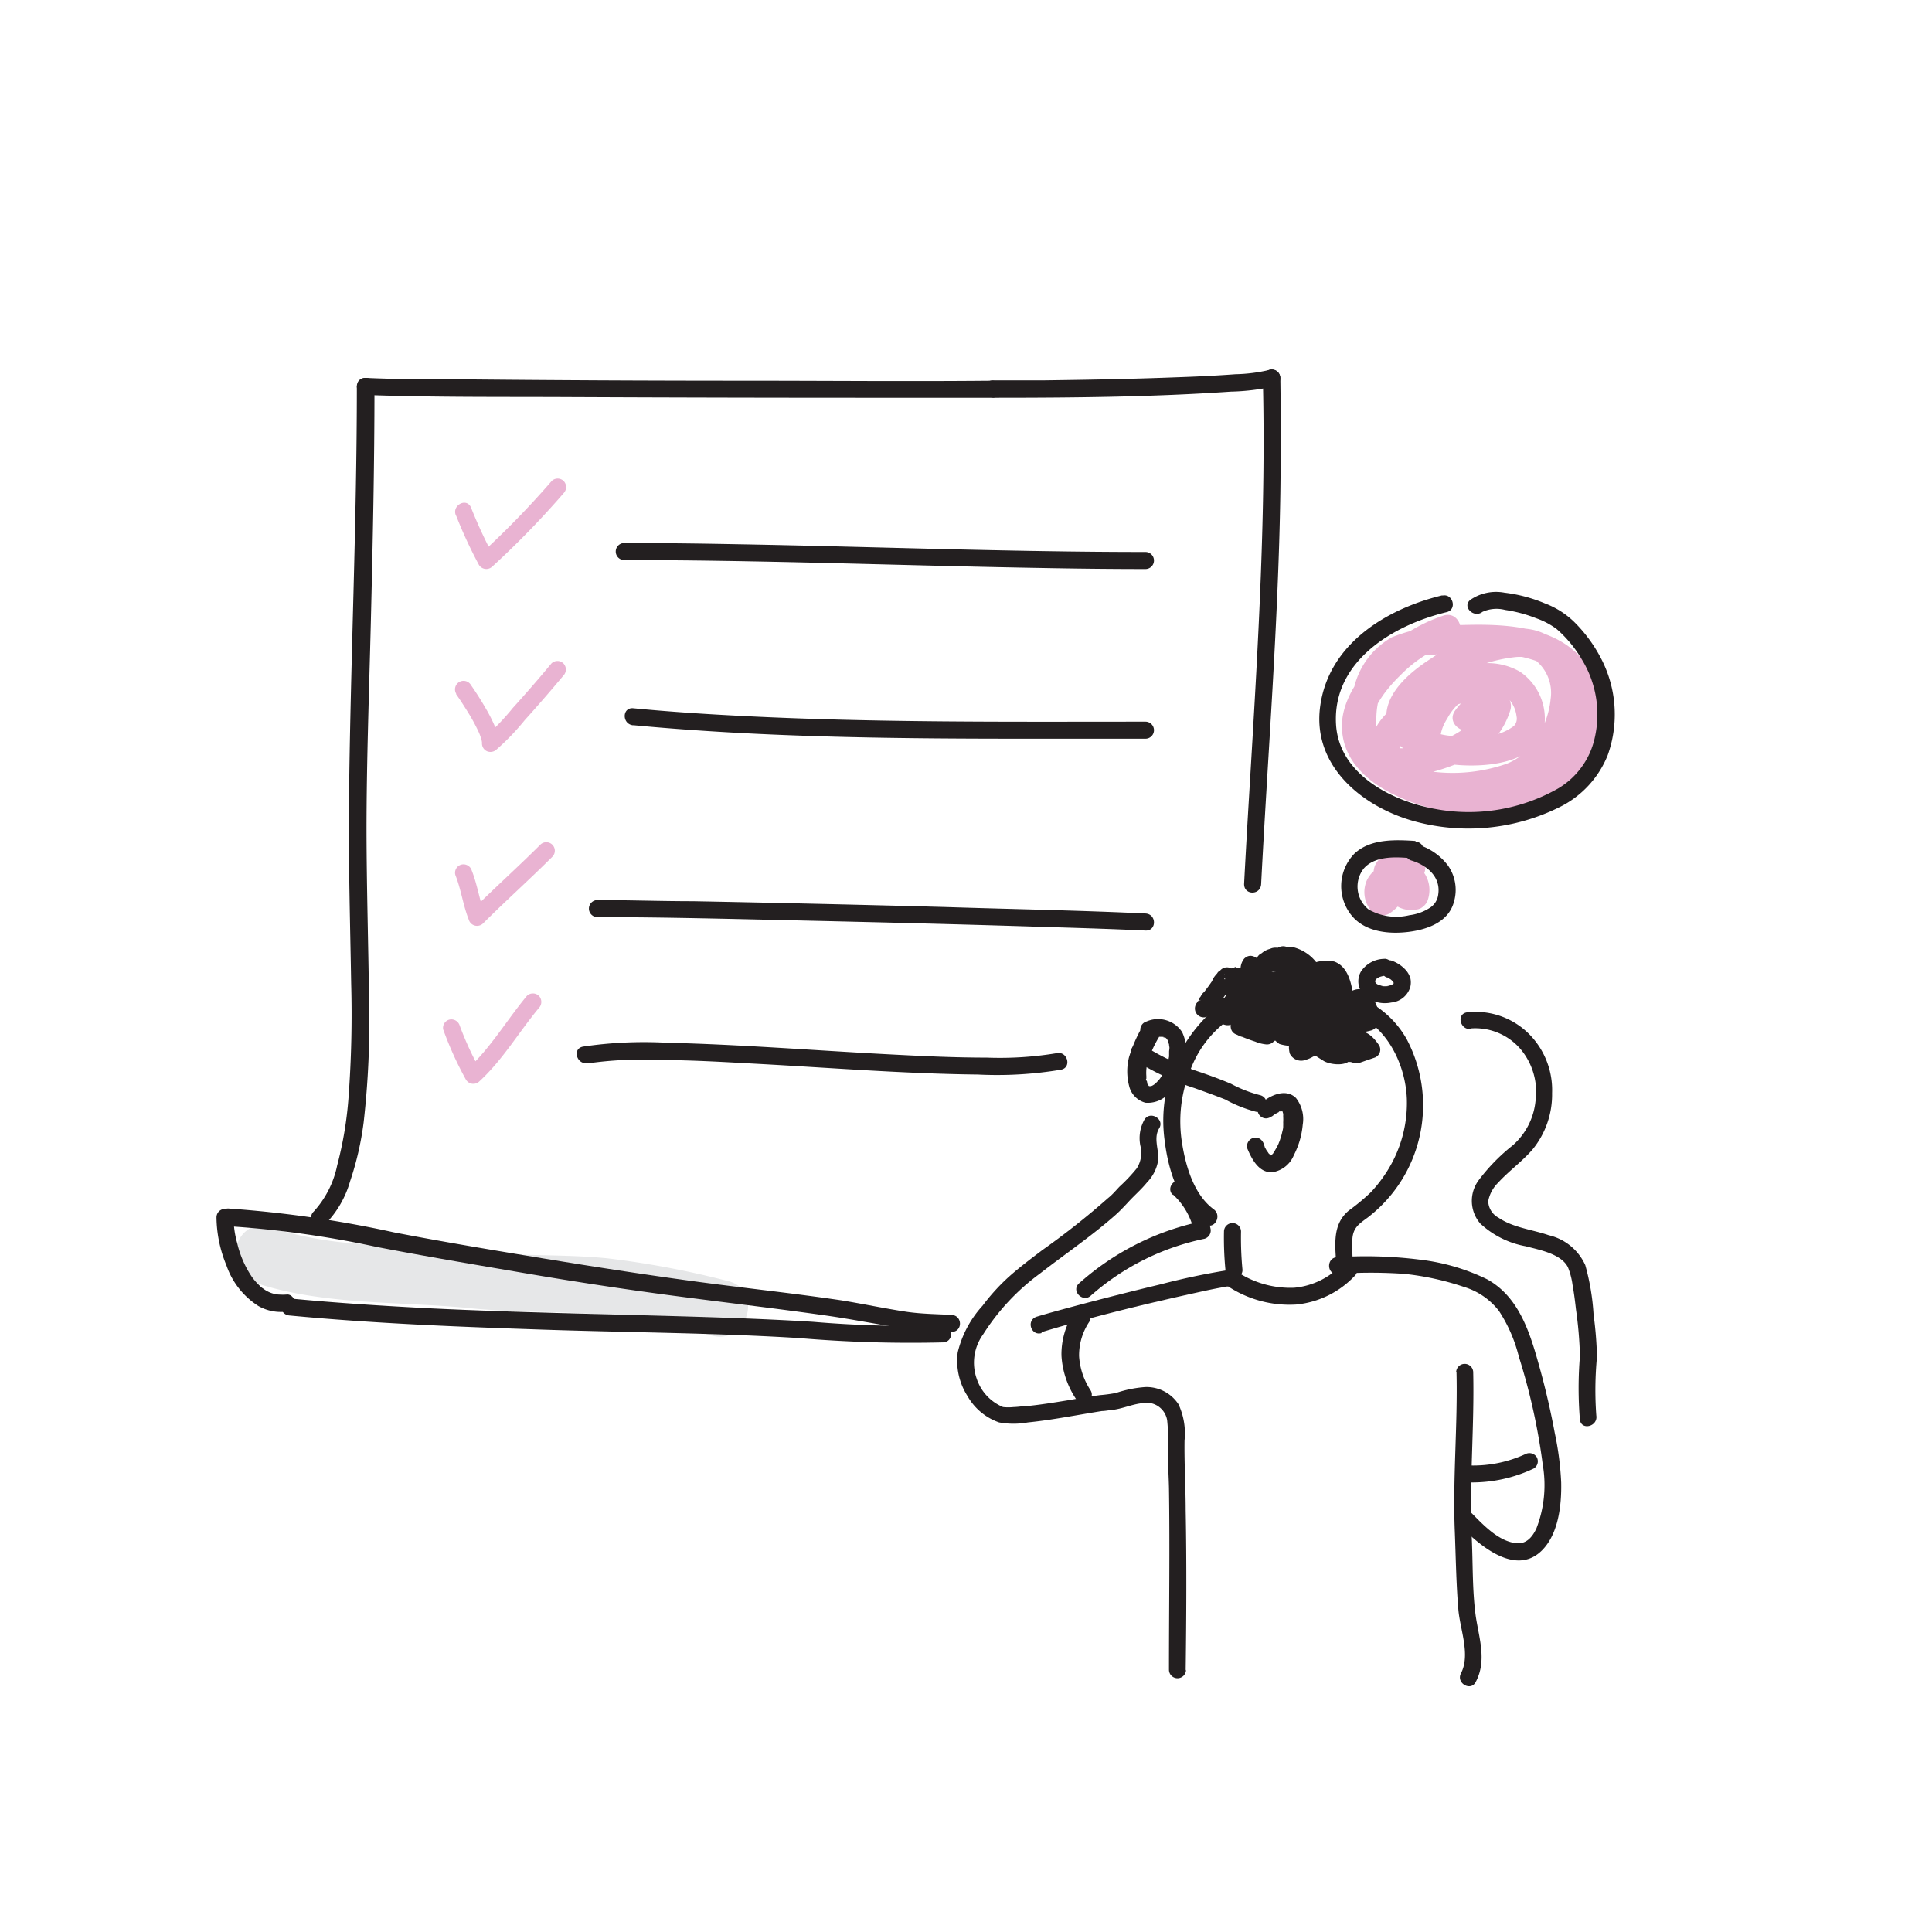 <?xml version="1.0" encoding="UTF-8"?> <svg xmlns="http://www.w3.org/2000/svg" id="Layer_1" data-name="Layer 1" viewBox="0 0 170 170"><defs><style> .cls-1 { fill: #e9b3d2; } .cls-2 { fill: #e6e7e8; } .cls-3 { fill: #231f20; } </style></defs><g><path class="cls-1" d="M127,54.17A14.41,14.41,0,0,0,121,58.06c-1.5,1.58-3,3.73-2.92,6,.16,4.43,5.14,6.48,8.82,7.31s7.66.71,10.59-1.84,4.51-7.65,2.15-11C137.16,55,132.4,54.88,128.48,55a15.16,15.16,0,0,0-6,1.07,6.9,6.9,0,0,0-3.33,4.43c-1,3.37-.53,7.33,2.92,9a15.52,15.52,0,0,0,10.58.48,7.55,7.55,0,0,0,4-2.63A10.69,10.69,0,0,0,138.9,62c.42-3.28-1.54-6.65-5.06-6.7a14.88,14.88,0,0,0-7.85,2.6c-1.87,1.19-4.49,3.29-3.93,5.84.61,2.75,4.14,3.44,6.49,3.59,2.56.15,6.69-.25,7.33-3.36a5,5,0,0,0-2.14-4.87,5.73,5.73,0,0,0-5.51-.09c-2.12,1-5.1,4.7-3.58,7.13.94,1.5,3.26,1.41,4.64.68a7.11,7.11,0,0,0,3.44-4,2.86,2.86,0,0,0-2.09-3.64,7,7,0,0,0-4,.71c-2.26.94-6.12,3-6,5.9.19,4.27,6.39,2,8.52,1a7,7,0,0,0,3.75-4.35,1.28,1.28,0,0,0-.87-1.54c-1.62-.63-3.08.33-4,1.62s1.22,2.55,2.16,1.26c.32-.44.67-.67,1.19-.47l-.88-1.54c-.63,2.57-4.28,3.93-6.65,4.07a3.12,3.12,0,0,1-.53,0c-.27,0-.31,0-.13,0-.09,0-.06-.25,0-.3a5.62,5.62,0,0,1,1.92-2A12.89,12.89,0,0,1,128.21,62a12.13,12.13,0,0,1,1.27-.33,4.1,4.1,0,0,1,.5,0c.36,0-.22-.06.1,0l.09,0c-.19-.1-.18-.08.05,0,.42.58-.51,1.59-1,2.08a4,4,0,0,1-1.33,1,7.57,7.57,0,0,1-1.16,0s.05.12.05,0c0,.21,0-.23,0-.18a3.81,3.81,0,0,1,.56-1.33,4.71,4.71,0,0,1,2.14-2.08,3,3,0,0,1,3.21.28,2.69,2.69,0,0,1,.75,1.58.94.94,0,0,1-.22.85,4.41,4.41,0,0,1-2.28.88,12,12,0,0,1-3.28,0,5.68,5.68,0,0,1-2.48-.8,2.06,2.06,0,0,1-.58-.5.47.47,0,0,1-.12-.53c-.08.31.08-.22.1-.28-.08.23.11-.21.15-.28a3.76,3.76,0,0,1,.71-.88,11.47,11.47,0,0,1,2.39-1.77,13.25,13.25,0,0,1,5.59-1.9,5,5,0,0,1,.67,0,.78.78,0,0,1,.33,0,3.79,3.79,0,0,1,.48.14c-.14-.06.21.15.2.14a3.68,3.68,0,0,1,1.34,3.43c-.22,2.33-1.7,4.94-4,5.73a14.42,14.42,0,0,1-7.73.42,5.3,5.3,0,0,1-2.9-1.49,4.54,4.54,0,0,1-.7-3.16,7.32,7.32,0,0,1,1.32-3.94A5,5,0,0,1,126,57.63a26.65,26.65,0,0,1,5.13-.13,12.18,12.18,0,0,1,4.19.71,4.76,4.76,0,0,1,2.77,2.67,6.14,6.14,0,0,1-.58,4.55,6.84,6.84,0,0,1-6.23,3.91,15.21,15.21,0,0,1-8.55-2.26c-1.16-.77-2.27-2-2.1-3.48s1.48-3.11,2.59-4.18a11.51,11.51,0,0,1,4.43-2.84c1.53-.49.88-2.91-.66-2.41Z"></path><path class="cls-1" d="M123.84,75a2.58,2.58,0,0,0-1,4.69,2.43,2.43,0,0,0,1.6.37l.34-.05a1,1,0,0,0,.42-.22,1.28,1.28,0,0,0,.45-.65,2.7,2.7,0,0,0-.26-2.22,2.36,2.36,0,0,0-.84-.76,3,3,0,0,0-1.15-.32,3.5,3.5,0,0,0-1.8.35,2.67,2.67,0,0,0-1.29,1.19,2.57,2.57,0,0,0,.2,2.58,1.28,1.28,0,0,0,1.71.44,3.75,3.75,0,0,0,1.61-4.27,1.27,1.27,0,0,0-1.21-.91,2,2,0,0,0-1,.21,1.55,1.55,0,0,0-.75,1.3,1.3,1.3,0,0,0,.37.88,1.24,1.24,0,0,0,2.13-.88v0l0,.33a.14.14,0,0,1,0-.07l-.13.3,0,0-.2.25,0,0-.26.19.06,0-.3.13.14,0-.34.05h.25l-1.2-.92c0,.12,0,.23.07.35l0-.33a3.21,3.21,0,0,1,0,.82l0-.34a3.16,3.16,0,0,1-.18.67l.13-.3a2.87,2.87,0,0,1-.28.48l.2-.25a1.82,1.82,0,0,1-.34.34l.25-.19a2.49,2.49,0,0,1-.32.2l1.71.44a1.74,1.74,0,0,1-.18-.33l.13.3a1.48,1.48,0,0,1-.1-.36l0,.34a1.6,1.6,0,0,1,0-.31l0,.33a1.28,1.28,0,0,1,.07-.28l-.12.3a1.35,1.35,0,0,1,.15-.26l-.19.25a2.23,2.23,0,0,1,.26-.27l-.25.2a2,2,0,0,1,.45-.26l-.3.13a2.43,2.43,0,0,1,.6-.17l-.33,0a2.25,2.25,0,0,1,.58,0l-.33,0a1.8,1.8,0,0,1,.4.1l-.29-.12a1.07,1.07,0,0,1,.27.16l-.25-.2a1.53,1.53,0,0,1,.18.18l-.19-.25a1,1,0,0,1,.13.23l-.12-.3a1.57,1.57,0,0,1,.08.31l0-.33a1.87,1.87,0,0,1,0,.41l0-.33a2.84,2.84,0,0,1-.06.31l1.2-.91a1.77,1.77,0,0,1-.46,0l.34,0a1.09,1.09,0,0,1-.31-.08l.3.13a1,1,0,0,1-.25-.15l.25.2a1.52,1.52,0,0,1-.22-.22l.2.26a1.69,1.69,0,0,1-.17-.29l.13.3a1,1,0,0,1-.09-.34l0,.33a2.16,2.16,0,0,1,0-.36l0,.33a2.25,2.25,0,0,1,.09-.35l-.12.3a1.28,1.28,0,0,1,.17-.3l-.2.26a1.36,1.36,0,0,1,.24-.24l-.25.2a1.57,1.57,0,0,1,.31-.18l-.3.13a1.45,1.45,0,0,1,.42-.12,1.25,1.25,0,0,0,.87-1.53,1.25,1.25,0,0,0-.58-.75l-.29-.13a1.27,1.27,0,0,0-.67,0Z"></path><path class="cls-2" d="M22.44,112.87c6,2,12.68,1.62,18.91,2.24,3.72.38,7.43.26,11.15.53a65.79,65.79,0,0,1,10.21,1.9c3.13.74,4.46-4.08,1.33-4.82a80,80,0,0,0-10.61-2c-3.69-.36-7.41-.19-11.1-.51-3.27-.29-6.52-.52-9.8-.72A33.52,33.52,0,0,1,23.76,108c-3.05-1-4.36,3.79-1.32,4.83Z"></path><path class="cls-3" d="M31.4,34c0,12.1-.56,24.19-.69,36.29-.06,5.41.1,10.83.19,16.25a98.9,98.9,0,0,1-.23,10,32.69,32.69,0,0,1-1,6,8.59,8.59,0,0,1-2.06,4.06c-.7.66.36,1.72,1.06,1.06a8.82,8.82,0,0,0,2.13-3.7A26.71,26.71,0,0,0,32,98.74a78.52,78.52,0,0,0,.47-10.84c-.06-4.93-.21-9.85-.22-14.78,0-6.12.23-12.24.38-18.36.17-6.92.32-13.84.32-20.76a.75.75,0,0,0-1.5,0Z"></path><path class="cls-3" d="M87.32,35c7,0,14-.06,21-.54a19.24,19.24,0,0,0,3.78-.46.75.75,0,0,0-.4-1.45,14.22,14.22,0,0,1-3,.38c-1.74.13-3.49.21-5.24.27-3.89.15-7.78.22-11.67.27l-4.44,0a.75.75,0,0,0,0,1.5Z"></path><path class="cls-3" d="M32.15,34.75c6,.22,12,.16,18,.19Q63.46,35,76.79,35c3.51,0,7,0,10.53,0a.75.75,0,0,0,0-1.5c-7.31.07-14.62,0-21.92,0q-12.8,0-25.57-.13c-2.56,0-5.12,0-7.68-.12-1,0-1,1.47,0,1.5Z"></path><path class="cls-3" d="M111.12,33.26c.28,11.55-.39,23.07-1.08,34.6-.2,3.31-.4,6.62-.57,9.93,0,1,1.45,1,1.5,0,.59-11.46,1.51-22.91,1.69-34.39q.07-5.07,0-10.14a.75.75,0,0,0-1.5,0Z"></path><path class="cls-1" d="M40.14,45.38a40,40,0,0,0,2,4.32.76.76,0,0,0,1.18.15,78.14,78.14,0,0,0,6.28-6.46.77.77,0,0,0,0-1.06.75.75,0,0,0-1.06,0,78.22,78.22,0,0,1-6.29,6.46l1.18.15a42,42,0,0,1-2-4.32c-.43-.87-1.72-.11-1.3.76Z"></path><path class="cls-1" d="M40.14,61.09c.42.59.81,1.21,1.19,1.83a16.73,16.73,0,0,1,.8,1.51,4.1,4.1,0,0,1,.21.58,1.63,1.63,0,0,1,.07.3c0-.18,0,0,0,.11a.75.75,0,0,0,.46.69.78.78,0,0,0,.82-.16,20.87,20.87,0,0,0,2.48-2.58q1.74-1.93,3.41-3.93a.77.77,0,0,0,0-1.06.75.75,0,0,0-1.06,0q-1.66,2-3.41,3.93a20.87,20.87,0,0,1-2.48,2.58l1.28.53A3,3,0,0,0,43.58,64a13.21,13.21,0,0,0-.87-1.72c-.39-.68-.82-1.35-1.27-2a.75.75,0,0,0-1.3.76Z"></path><path class="cls-1" d="M40.07,77c.51,1.28.67,2.64,1.18,3.93a.76.76,0,0,0,1.25.33c2-2,4.12-3.89,6.12-5.89a.75.75,0,0,0-1.06-1.06c-2,2-4.12,3.89-6.12,5.89l1.25.33c-.5-1.28-.67-2.65-1.18-3.93a.76.76,0,0,0-.92-.52.74.74,0,0,0-.52.92Z"></path><path class="cls-3" d="M54.93,49.28c12.1,0,24.2.48,36.3.69,3.18.06,6.37.1,9.56.1a.75.75,0,0,0,0-1.5c-12.1,0-24.19-.48-36.29-.69-3.19-.06-6.38-.1-9.57-.1a.75.75,0,0,0,0,1.5Z"></path><path class="cls-3" d="M55.72,63.81C67.47,64.92,79.3,65,91.09,65h9.7a.75.75,0,0,0,0-1.5c-11.81,0-23.64.1-35.44-.5-3.21-.16-6.43-.37-9.63-.68-1-.09-1,1.41,0,1.5Z"></path><path class="cls-3" d="M52.57,80.7c5.88,0,11.77.16,17.64.29,7.41.17,14.81.35,22.21.59,2.79.08,5.58.17,8.37.3,1,.05,1-1.45,0-1.5C94.92,80.1,89,80,83.15,79.81q-11.1-.3-22.2-.51c-2.79,0-5.58-.1-8.38-.1a.75.75,0,0,0,0,1.5Z"></path><path class="cls-1" d="M39,90.59A30.2,30.2,0,0,0,41,95a.76.76,0,0,0,1.18.15c2.05-1.88,3.47-4.33,5.24-6.46a.77.77,0,0,0,0-1.06.76.76,0,0,0-1.06,0c-1.77,2.13-3.19,4.58-5.24,6.46l1.18.15a28,28,0,0,1-1.85-4,.77.77,0,0,0-.92-.52.75.75,0,0,0-.52.92Z"></path><path class="cls-3" d="M51.71,93.57a32.86,32.86,0,0,1,6.17-.3c3,0,6,.19,9,.35,6.39.35,12.78.86,19.17.93a33.92,33.92,0,0,0,7.33-.43c.94-.2.55-1.65-.4-1.45a30.5,30.5,0,0,1-6.17.39c-3,0-6-.15-9-.31-6.39-.34-12.77-.85-19.17-1a36.66,36.66,0,0,0-7.33.34c-1,.18-.55,1.63.4,1.45Z"></path><path class="cls-3" d="M20.15,107.9a88.72,88.72,0,0,1,13,1.82c4.3.83,8.6,1.55,12.92,2.29s8.77,1.42,13.16,2,8.81,1.09,13.2,1.71c2.23.31,4.42.74,6.64,1.1a40.11,40.11,0,0,0,4.65.38c1,0,1-1.45,0-1.5-1.33-.07-2.67-.08-4-.28-1.9-.29-3.78-.69-5.68-1-4.4-.65-8.82-1.11-13.22-1.71s-8.77-1.28-13.14-2-8.65-1.43-13-2.27a100.74,100.74,0,0,0-14.56-2.1c-1-.05-1,1.45,0,1.5Z"></path><path class="cls-3" d="M19.05,107.15a11.33,11.33,0,0,0,.87,4.18,6.89,6.89,0,0,0,2.82,3.59,4,4,0,0,0,2.47.49.78.78,0,0,0,.75-.75c0-.37-.34-.81-.75-.75a4.86,4.86,0,0,1-.66,0,1.86,1.86,0,0,1-.5-.08,2.61,2.61,0,0,1-.91-.46.61.61,0,0,1-.13-.09,1.8,1.8,0,0,1-.2-.19,3.94,3.94,0,0,1-.44-.47,3.14,3.14,0,0,1-.28-.38c-.12-.18-.24-.38-.35-.58a9.12,9.12,0,0,1-.88-2.32,8.43,8.43,0,0,1-.31-2.22.75.75,0,0,0-1.5,0Z"></path><path class="cls-3" d="M119.08,111.75A25.37,25.37,0,0,1,119,109c.07-1,.62-1.33,1.35-1.87a12.45,12.45,0,0,0,3.44-15.67,8.47,8.47,0,0,0-4.37-3.78c-.9-.34-1.3,1.11-.4,1.45,3,1.12,4.65,4.5,4.77,7.55a11.23,11.23,0,0,1-1.34,5.7,12.25,12.25,0,0,1-1.82,2.52,18.09,18.09,0,0,1-1.91,1.59c-1.65,1.33-1.17,3.39-1.12,5.26a.75.75,0,0,0,1.5,0Z"></path><path class="cls-3" d="M119,87.68c-3.87-1.47-8.37-1.74-11.83.87a12.92,12.92,0,0,0-4.68,11.89c.33,2.67,1.31,5.62,3.55,7.26.78.58,1.53-.72.76-1.29-1.7-1.25-2.43-3.67-2.76-5.65a12,12,0,0,1,.73-6.68,9.48,9.48,0,0,1,7.33-6,13.57,13.57,0,0,1,6.5,1c.9.34,1.29-1.11.4-1.45Z"></path><path class="cls-3" d="M126.93,52.38c-5,1.2-10.05,4.32-10.77,9.81-.69,5.2,3.69,8.8,8.27,10.07A18,18,0,0,0,137.27,71a8.72,8.72,0,0,0,4.19-4.54,10.66,10.66,0,0,0-.42-8.2,12.82,12.82,0,0,0-2.55-3.56,7.45,7.45,0,0,0-2.56-1.61,13.21,13.21,0,0,0-3.55-.94,4,4,0,0,0-3,.63c-.76.6.31,1.65,1.06,1.06a3,3,0,0,1,2-.17,12.23,12.23,0,0,1,2.73.73,6.74,6.74,0,0,1,1.79.94,10.71,10.71,0,0,1,2.2,2.64,9.25,9.25,0,0,1,1.15,7,6.91,6.91,0,0,1-3.21,4.4,15.94,15.94,0,0,1-10.87,1.79c-3.79-.69-8.41-3.06-8.67-7.42-.33-5.55,5-8.75,9.74-9.89.94-.23.54-1.68-.4-1.45Z"></path><path class="cls-3" d="M100.43,90.49A13.1,13.1,0,0,0,99.35,93a5.08,5.08,0,0,0,0,2.54,2,2,0,0,0,1.44,1.49,2.48,2.48,0,0,0,2-.76,5.23,5.23,0,0,0,1.42-2.58,4,4,0,0,0-.19-2.87,2.53,2.53,0,0,0-3.13-.94.76.76,0,0,0-.53.92.77.77,0,0,0,.93.53l.35-.1.17,0c-.2,0,0,0,0,0h.43c-.13,0-.15,0-.07,0h.08s.19,0,.19.06-.18-.1,0,0l.1,0c.12.07,0,0,0,0s.06.06.08.07l.07.08c.14.13-.06-.11,0,0a1.74,1.74,0,0,0,.11.18s0,.08,0,.08-.07-.19,0,0l.07.22,0,.12s0,.06,0,.09,0,.05,0-.08c.07.1,0,.37,0,.49s0,.18,0,.27,0,.1,0,.14c0-.24,0,0,0,0a4.81,4.81,0,0,1-.33,1.12l-.06.14-.14.25A4.9,4.9,0,0,1,102,95c.14-.19,0,0-.09.09l-.18.19s-.24.25-.08.07a1.13,1.13,0,0,1-.36.22c-.17.1.09,0-.09,0s-.23,0,0,0c0,0-.22,0,0,0l-.15,0c.2.07,0,0,0,0l.06,0-.08-.08c-.12-.11.06.12,0,0l-.09-.16c-.09-.16,0,.14,0,0s0-.17-.07-.26,0-.24,0-.08c0-.1,0-.2,0-.3a3.74,3.74,0,0,1,.07-1.07,9.8,9.8,0,0,1,1-2.3.75.75,0,1,0-1.29-.76Z"></path><path class="cls-3" d="M99.82,93.27a23.15,23.15,0,0,0,5.31,2.48c.91.33,1.82.65,2.69,1a11.63,11.63,0,0,0,2.68,1.07.78.78,0,0,0,.92-.53.74.74,0,0,0-.52-.92,11.38,11.38,0,0,1-2.57-1c-.86-.37-1.74-.69-2.63-1a22,22,0,0,1-5.12-2.4c-.8-.54-1.55.76-.76,1.3Z"></path><path class="cls-3" d="M104.33,147c.06-4.71.09-9.41,0-14.11,0-2-.13-4.1-.1-6.14a6.08,6.08,0,0,0-.53-3.18,3.36,3.36,0,0,0-2.93-1.52,10.29,10.29,0,0,0-2.57.52,13.27,13.27,0,0,1-1.41.19c-1,.13-1.91.3-2.86.46-1.11.18-2.21.36-3.33.48-.47,0-.94.1-1.41.11a4.37,4.37,0,0,1-.93,0,4.1,4.1,0,0,1-2.32-2.5,4.26,4.26,0,0,1,.57-3.9,19.68,19.68,0,0,1,5-5.35c2.21-1.72,4.55-3.3,6.65-5.16.4-.36.76-.74,1.12-1.13.54-.59,1.15-1.11,1.65-1.73a3.6,3.6,0,0,0,1-2.09c0-.89-.43-1.86.07-2.67s-.8-1.58-1.3-.76a3.34,3.34,0,0,0-.36,2.28,2.55,2.55,0,0,1-.31,2,14.66,14.66,0,0,1-1.53,1.62c-.33.35-.64.72-1,1A67.61,67.61,0,0,1,91.71,110c-1,.76-2,1.51-2.92,2.33a17.71,17.71,0,0,0-2.33,2.56A9.32,9.32,0,0,0,84.27,119a5.77,5.77,0,0,0,.86,3.84,5.12,5.12,0,0,0,2.78,2.32,7,7,0,0,0,2.54,0c2.19-.22,4.34-.66,6.51-1,.25,0,.52-.06.84-.09.92-.09,1.78-.5,2.69-.6a1.84,1.84,0,0,1,2.21,1.5,21.62,21.62,0,0,1,.08,3.22c0,.91.06,1.82.08,2.73.08,5.32,0,10.66,0,16a.75.75,0,0,0,1.5,0Z"></path><path class="cls-3" d="M117.7,112.09a42.59,42.59,0,0,1,5.87,0,24.26,24.26,0,0,1,5.25,1.15,6.1,6.1,0,0,1,3.08,2.12,13,13,0,0,1,1.74,4,54.83,54.83,0,0,1,2.11,9.53,10.56,10.56,0,0,1-.56,5.6c-.37.79-.9,1.36-1.7,1.3-1.54-.1-2.93-1.56-3.93-2.58-.67-.69-1.73.37-1.06,1.06,1.67,1.7,4.83,4.44,7.15,2.18,1.5-1.47,1.76-4.06,1.72-6a26.58,26.58,0,0,0-.56-4.34c-.35-1.88-.78-3.76-1.29-5.61-.83-3-1.76-6.34-4.68-7.94a18.33,18.33,0,0,0-5.89-1.72,38.2,38.2,0,0,0-7.25-.22c-1,0-1,1.53,0,1.5Z"></path><path class="cls-3" d="M91.65,117.22c4.56-1.38,9.22-2.51,13.87-3.53.58-.13,1.15-.25,1.73-.36l.71-.13.33,0,.16,0c1-.12,1-1.62,0-1.5a61.6,61.6,0,0,0-6.32,1.31c-2.64.63-5.26,1.3-7.88,2-1,.27-2,.54-3,.84s-.53,1.73.4,1.45Z"></path><path class="cls-3" d="M128.16,120.76c.11,4.67-.34,9.33-.15,14,.09,2.28.12,4.57.31,6.84.14,1.75,1.09,4,.23,5.64-.44.86.86,1.62,1.3.76,1-1.88.29-3.85,0-5.81-.31-2.28-.24-4.63-.35-6.93-.22-4.84.24-9.67.13-14.5a.75.75,0,0,0-1.5,0Z"></path><path class="cls-3" d="M107.7,108.37a29.3,29.3,0,0,0,.13,3.38.81.81,0,0,0,.22.53.75.75,0,0,0,.53.22.76.76,0,0,0,.75-.75,29.3,29.3,0,0,1-.13-3.38.75.75,0,0,0-1.5,0Z"></path><path class="cls-3" d="M25.45,115.75c7.46.71,14.94,1,22.43,1.25s15,.28,22.43.74a115.94,115.94,0,0,0,12.64.38c1,0,1-1.54,0-1.5a98.59,98.59,0,0,1-11.4-.31c-3.7-.23-7.4-.36-11.1-.47-7.48-.22-15-.35-22.44-.71-4.19-.21-8.38-.48-12.56-.88-1-.09-.95,1.41,0,1.5Z"></path><path class="cls-3" d="M124.58,74c-1.83-.12-4-.21-5.41,1.12a4.1,4.1,0,0,0-.17,5.52c1.19,1.37,3.23,1.57,4.93,1.36s3.53-.88,4-2.63a3.73,3.73,0,0,0-.52-3.21,5.21,5.21,0,0,0-2.81-1.89.75.75,0,0,0-.4,1.45c1.33.4,2.6,1.42,2.35,3a1.61,1.61,0,0,1-.78,1.19,4.22,4.22,0,0,1-1.75.62,4.9,4.9,0,0,1-3.6-.51,2.57,2.57,0,0,1-.41-3.61c1.06-1.2,3.09-1,4.52-.86,1,.06,1-1.44,0-1.5Z"></path><path class="cls-3" d="M121.83,84.37a2.5,2.5,0,0,0-2.08,1.12,1.74,1.74,0,0,0,.24,2.05,2.75,2.75,0,0,0,2.44.67,1.91,1.91,0,0,0,1.67-1.39,1.72,1.72,0,0,0,0-.75,1.94,1.94,0,0,0-.38-.69,3.06,3.06,0,0,0-1.29-.86.78.78,0,0,0-.58.08.77.77,0,0,0-.34.45.74.74,0,0,0,.07.58A1,1,0,0,0,122,86l.07,0-.18-.08a3,3,0,0,1,.58.33l-.15-.11a1.77,1.77,0,0,1,.31.3l-.12-.15a1.28,1.28,0,0,1,.15.25l-.07-.18a1.05,1.05,0,0,1,.06.24l0-.2a1.62,1.62,0,0,1,0,.22l0-.2a.76.76,0,0,1-.06.2l.08-.18a1.18,1.18,0,0,1-.11.19l.12-.16a1.07,1.07,0,0,1-.19.18l.16-.11a1.87,1.87,0,0,1-.31.17l.18-.07a2.07,2.07,0,0,1-.49.12l.2,0a2.89,2.89,0,0,1-.72,0l.2,0a2.19,2.19,0,0,1-.5-.14l.17.08a2,2,0,0,1-.32-.18l.15.11a1.14,1.14,0,0,1-.22-.22l.12.16a1.59,1.59,0,0,1-.13-.22l.08.18a1.82,1.82,0,0,1-.07-.25l0,.2a1,1,0,0,1,0-.25l0,.2a.72.72,0,0,1,.07-.25l-.08.18a1.1,1.1,0,0,1,.15-.26l-.12.15a1.58,1.58,0,0,1,.23-.22l-.15.11a2.22,2.22,0,0,1,.37-.21l-.18.08a2.14,2.14,0,0,1,.55-.15l-.2,0,.19,0a.77.77,0,0,0,.53-.22.79.79,0,0,0,.22-.53.76.76,0,0,0-.75-.75Z"></path><path class="cls-3" d="M129.45,90.49a5.25,5.25,0,0,1,4.36,1.84,5.86,5.86,0,0,1,1.3,4.57,6,6,0,0,1-2,3.88,16.6,16.6,0,0,0-3,3.07,3.05,3.05,0,0,0,.14,3.81,7.94,7.94,0,0,0,4,2c1.16.31,3.1.65,3.71,1.84a6.38,6.38,0,0,1,.41,1.56c.13.71.22,1.43.3,2.15a35.23,35.23,0,0,1,.35,4.11,34.14,34.14,0,0,0,0,5.63c.16.95,1.6.55,1.44-.4a30.69,30.69,0,0,1,.06-5.16,33.3,33.3,0,0,0-.3-3.72,20.6,20.6,0,0,0-.73-4.35,4.68,4.68,0,0,0-3.21-2.63c-1.45-.5-3.13-.66-4.42-1.54a1.71,1.71,0,0,1-.91-1.46,3.07,3.07,0,0,1,.87-1.62c.91-1,2.08-1.84,3-2.89a7.63,7.63,0,0,0,1.75-5A7,7,0,0,0,134.56,91a6.64,6.64,0,0,0-5.5-1.92c-.95.17-.55,1.62.39,1.45Z"></path><path class="cls-3" d="M110.68,85.78c.07-.22.09-.11,0-.06a2,2,0,0,0-.28.16,2.14,2.14,0,0,0-.68.59,1.92,1.92,0,0,0-.1,1.87,1.83,1.83,0,0,0,1.65.67h.37c.2,0-.19,0,0,0a.94.94,0,0,0,.86-.22c.7-.66,0-1.93-.42-2.56a2.34,2.34,0,0,0-.77-.88.84.84,0,0,0-1.24.79l1.28-.53c-.89-1.06-3,1.31-1.82,2.08l.38-1.4a.85.85,0,0,0-.65,1.5,7.22,7.22,0,0,0,1.81,1,9.91,9.91,0,0,0,1.91.77.82.82,0,0,0,.78-1.43l-.15,1.18a1.44,1.44,0,0,0,.15-2.2l.35.45c-.19-.54-.59-1.61-1.38-1.28l.58.08a1.53,1.53,0,0,0-2.08.42.72.72,0,0,0,0,.75c.6.81,1.24,1.85,2.27,2.14a12.88,12.88,0,0,0,3.51,0,.75.75,0,0,0,.72-.55,1.41,1.41,0,0,0-.07-1,.75.75,0,0,0-.85-.35,5.77,5.77,0,0,1-1.43.4c-.14,0-.27,0-.4,0,.17,0,0,0,0,0h0a.69.69,0,0,1,.47.68l-.21.53c-.7.06-.92.13-.67.19l-.13,0,.11.06c.1.12-.12-.11,0,0l.18.17a5.83,5.83,0,0,1,.85,1.37.75.75,0,0,0,1.29,0,1.93,1.93,0,0,0,.31-1.72,1.19,1.19,0,0,0-1.49-.8c-.76.21-2.5,1.75-1.35,2.49l.17-1.38a.84.84,0,0,0-.4,1.4,3.29,3.29,0,0,0,1,.65c.46.23.94.43,1.43.62a1.31,1.31,0,0,0,1.14.1.75.75,0,0,0,.34-.85.91.91,0,0,0-.38-.48.75.75,0,0,0-1.13.65.88.88,0,0,0,.23.55.76.76,0,0,0,1.17-.15,4.09,4.09,0,0,0,.36-1.92c0-.77-.46-1.83-1.39-1.25l1,.27c-.37-.83-2-.9-2.28,0l1.37-.18v0c-.4-.72-1.7-.22-1.37.58a15.49,15.49,0,0,0,.71,1.41c.27.49.64,1.29,1.24,1.45a.84.84,0,0,0,1-.58,2.7,2.7,0,0,0,0-.28c-.07.26,0,.14.08,0a1.63,1.63,0,0,0,.09-.79c-.11-.77-1.23-2.21-2-1.27l.53-.22a1,1,0,0,0-.82,1.54,5,5,0,0,0,1,1.1.76.76,0,0,0,1.17-.16,5.32,5.32,0,0,0,1.08-1.67,6.41,6.41,0,0,0-.24-2.08.75.75,0,0,0-.53-.52c-1-.38-1.4.94-1.44,1.68a2.36,2.36,0,0,0,.13,1.09.81.81,0,0,0,1.19.41.77.77,0,0,0,.34-.84,9,9,0,0,0-.68-1.91,2.87,2.87,0,0,0-1.19-.93c-.4-.22-.8-.45-1.2-.7s-1-.74-1.59-.23-.79,1.92-.06,2.35l-.27-1a1.6,1.6,0,0,0,.59,1.82c.51.36,1.56.46,1.91-.16a.72.72,0,0,0,0-.75c-.49-.71-.94-1.79-1.72-2.23a6,6,0,0,0-2.85-.26.76.76,0,0,0-.73,1,2.35,2.35,0,0,0,.95,1l-.34-.44a.79.79,0,0,0,1.56,0,9,9,0,0,0,.25-1.87,5.24,5.24,0,0,0-.06-1.81c-.28-.88-1.26-.8-1.68-.08l.85-.35c-.52-.12-1.13-.19-1.45.35l.45-.35a1.69,1.69,0,0,0-1.28,1l1.1-.45c-1-.71-1.43.88-1.47,1.53,0,.82.44,2.07,1.47,1.43a.76.76,0,0,0,.27-1c-.43-.59-1.5-2.56-2.48-1.63a1.46,1.46,0,0,0-.32,1,5.54,5.54,0,0,1-.23,1.29l.52-.52c-.33.13-1-.27-1.44,0-.92.53-.09,1.51.35,2V87a9,9,0,0,0-1.32,2,.76.76,0,0,0,.27,1c.4.19.86.36,1.23,0a.84.84,0,0,0-.11-1.22,8.8,8.8,0,0,0-.72-.65c-.13-.11-.25-.23-.38-.32s-.19-.34,0,.14l-.73,1c-.29,0-.87-.94-.6-.12,0,.13.52.83.15.24a.78.78,0,0,0,.85.35,1.29,1.29,0,0,0,.85-1,1.43,1.43,0,0,0-.85-1.24,1,1,0,0,0-1.17.22,2,2,0,0,0-.31.57s0,.16,0,.1c0,.25-.4,0,.18-.09a.76.76,0,0,0-.52.52.78.78,0,0,0,.92,1,1.52,1.52,0,0,0,.72-.63,24.33,24.33,0,0,0,1.58-2.19,1.25,1.25,0,0,0,.31-1,.78.78,0,0,0-1.34-.29c-.52.47-1.18,1.2-.35,1.77a3.09,3.09,0,0,0,1.45.45.76.76,0,0,0,.72-.55c.19-.46.28-1.29-.15-1.65a.77.77,0,0,0-.91-.12l0,0c-.62.3-.38,1.18.18,1.37a2.19,2.19,0,0,0,1.49,0,6.43,6.43,0,0,1,1.18-.5l-1-.73c0,.53-.18,1.3.24,1.72a3.12,3.12,0,0,0,.43.27,4.37,4.37,0,0,1,.91,1,.74.74,0,0,0,.9.12c.58-.36.41-1,.11-1.5a1.52,1.52,0,0,0-1.66-.76c-1,.29-.82,1.38-.73,2.2a1.84,1.84,0,0,0,.42,1.25,1.33,1.33,0,0,0,1.08.33,2.18,2.18,0,0,0,.88-.32l.2-.14c.51-.37-.47.34.1,0a.86.86,0,0,0,.16-1.4,3,3,0,0,0-2.54-.63.76.76,0,0,0-.27,1c0,.06.3.4.19.24.06.08.15.23.18.28a5.11,5.11,0,0,0,.27.64c.42.65,1.3.68,2,.74l-.53-.22a5.73,5.73,0,0,0,2.12,1,.76.76,0,0,0,1.1-.85c-.08-.34,0-.07,0-.08,0-.8-1.33-1.07-1.47-.2,0,.24.13.1.52-.4a.77.77,0,0,0-.85,1.11c-.15-.28-.07.07,0,.21a1.38,1.38,0,0,0,.17.63,1.05,1.05,0,0,0,1,.56,4.47,4.47,0,0,1,1.26.19,5.44,5.44,0,0,0,.74.26c1,.16,1.35-1.29.4-1.45a9.3,9.3,0,0,1-.89-.3,4.82,4.82,0,0,0-1.73-.18l.53.22c-.12-.1,0-.68-.18-.9l-.85,1.1c.51.08,1.23,0,1.33-.65l-1.48-.2a4,4,0,0,0,.08.48l1.1-.85c-.48-.21-1-.29-1.49-.5.07,0-.2-.18-.26-.23a1.64,1.64,0,0,0-1-.32.79.79,0,0,0-.29-.06c-.16,0-.06,0,0,0s0,0,0,.08a.68.68,0,0,0-.07-.2,3.37,3.37,0,0,0-.28-.61,3.06,3.06,0,0,0-.21-.29l-.15-.19c-.24-.19-.21-.15.09.13l-.27,1s-.35.13-.36.09,0,0,.08,0l.43.11a4,4,0,0,1,.46.14c.07,0,.07,0,.1,0s0,0,0,0l.21-1-.18.08c-.17.13-.2.15-.1.07h0c-.07,0-.32.14-.35.19s.15.12.15.12a2.16,2.16,0,0,0-.06-.47c0-.36,0-.72,0-1.08l-.37.65c.22-.15,0,0,0-.05l0,.05c0,.34.09.06.12-.1l.35-.45h0l.91.12A3.71,3.71,0,0,0,111.31,86l-.07,0c-.15-.09-.07,0,.27.36.08,0,0,.22,0,0a3.85,3.85,0,0,0,0-1,.76.76,0,0,0-1-.72,3.67,3.67,0,0,0-1.07.42.76.76,0,0,1-.8,0l.18,1.37,0,0-.91-.11c-.38-.33,0-.31-.15-.1a2.45,2.45,0,0,0-.08.29l.72-.55c.2,0-.25-.07-.32-.09s-.18-.08-.23-.07-.25-.35.1.15l.07.58c-.2.3-.2.34,0,.11l.22-.23c.29-.35.19.22-.53,0l-.53-.52c-.08-.27.18-.67,0-.37l-.22.35c-.19.3-.4.59-.61.89l-.6.8c-.08.11-.18.21-.26.32s-.07,0,.14,0l.58.08h0l.35.45c0,.35,0,.45,0,.31l-.53.53a1.05,1.05,0,0,0,.74-.68c0-.09.15-.34.15-.35s-.52.07-.64.1c0,0,.12.15.14.2l-.07-.58a.23.23,0,0,0,.21-.11l.85.35a1,1,0,0,0-.35-.34l.34.45c-.08-.42-.24-1-.84-1a.76.76,0,0,0-.72,1,2.18,2.18,0,0,0,.73.81l.49.42a1.75,1.75,0,0,0,.2.19c.26.2,0,.27,0-.3l.22-.53h0l.53-.22c.12,0,.21.06.06,0l.27,1A8.07,8.07,0,0,1,109.51,88a.75.75,0,0,0,0-1.06,2.4,2.4,0,0,0-.37-.47c0,.68-.26,1-.64.9l.07,0a2.73,2.73,0,0,0,.75.12c.79,0,1.14-.4,1.29-1.13a7.9,7.9,0,0,0,.12-.85,3,3,0,0,0,0-.31c0-.15,0-.11,0-.09-.13-.36-.82.64-1,.26a2.18,2.18,0,0,0,.21.22c.28.32.52.68.77,1l.27-1s.88.23.8.31,0-.12,0,0a3.16,3.16,0,0,0,0-.44c0-.09,0-.19.05-.28s0-.15,0-.1h0c.16-.28-.13-.22-.87.19a.75.75,0,0,0,1.1-.44c-.11.3-.07.18.17.08a1,1,0,0,0,.54-.4l-.45.34c-.06,0,.13,0,.18,0a.77.77,0,0,0,.85-.35l.06-.1c-.21.34-.56.32-1.07,0-.05-.13-.07-.15,0-.07s0,.07,0,0c0,.17,0,.35,0,.52a13.29,13.29,0,0,1-.08,1.4,4.62,4.62,0,0,0-.15.94c0-.5,1.87.68,1.14-.34l-.06,0-.15-.12c-.11-.1-.29-.39-.2-.11l-.72,1c.52,0,1,0,1.58,0h.31l.19,0c.14,0-.07,0,0,0s.09.1,0,0,.08.07.11.11.11.14.21.29c.28.42.56.86.85,1.28v-.75l0,0,.45-.35c.26-.1-.23,0-.15,0l-.11,0a1.39,1.39,0,0,1,.21.21l-.09-.14c-.19-.33,0-.18-.21.14a.77.77,0,0,0-.27-1c.51.3.25.62.34.18s.17-.12-.21,0l-.58-.07c.8.53,1.63,1,2.45,1.46-.12-.07,0,.09,0,0,.12.18,0,0,.1.21.16.45.29.9.44,1.34l.34-.84.12,0,.58.07.26.32,0-.06s0,.07,0,0,0-.3,0-.45,0-.21,0-.31a.5.5,0,0,1,0-.12s0,0,0,0c.12-.2-.06-.13-.54.22l-.52-.53q.08.54.18,1.08s.08.37,0,.2c0,.17,0,.06,0,0s.05-.08,0,0l-.18.25c-.23.32-.47.64-.7,1l1.18-.16c-.2-.16-.7-.79-.83-.8.26,0-.84.68-.36.71a.53.53,0,0,0,.36-.15c.17-.11.08-.12-.28,0-.34,0-.44,0-.31.08s.1.09.1.14.06.15,0,.27-.11.22-.13.35,0,.08,0,.13c0,.41.34.27,1.09-.43,0-.11-.17-.21-.27-.37s-.27-.47-.4-.7-.25-.46-.36-.69-.26-.55-.1-.18l-1.37.58v0a.76.76,0,0,0,1.37-.18c0,.07-.67.42-.41.45s0,.1-.06-.12a.76.76,0,0,0,1,.27c.67-.42-1,0-.87-.4a1.15,1.15,0,0,0,0,.26,3.41,3.41,0,0,1,0,.55c0,.19-.06.37-.1.55s-.17.38,0,.15l1.18-.15h0l.22.53h0l-1.13.64-.3-.41.34-.84c.08-.05.53,0,.5-.09l-.11,0a1.84,1.84,0,0,0-.25-.09c-.25-.09-.48-.19-.72-.3s-.53-.24-.78-.37l-.3-.17s-.17-.08-.08-.06,0,0,0,0c-.28-.27-.39.08-.31,1.07a.76.76,0,0,0,.18-1.37h0l.38.65c0,.54-.14.28,0,.16,0,0,.14-.15.17-.19a4.39,4.39,0,0,1,.46-.37c0,.06-.4-.1-.34-.14s.13.33.11.32c0-.38,0-.46-.1-.24,0,.06-.05.11-.07.16l-.13.23h1.29a5.69,5.69,0,0,0-1.36-1.93c-.42-.35-1.12-.61-1.48,0s.3,1.16.9,1.21a5.3,5.3,0,0,0,2.25-.45l-.85-.35.07.15-.08-.57-.06.3.72-.55a23.18,23.18,0,0,1-3,0,.81.81,0,0,1-.55-.32,9.69,9.69,0,0,1-1-1.16v.75l-.14.14.11,0c0-.08.28,0,.11,0s.15.11.23.12a.65.65,0,0,0,.34,0l-.58-.08c-.21-.09-.09-.14,0,.07a1.07,1.07,0,0,0,.07.19.86.86,0,0,0,.4.53l-.35-.44c-.06-.15,0,0,0,.09-.14.32,0,0,.17,0a.75.75,0,0,0-.16,1.18l.07.06c.3.34.48,0,.54-1.16,0-.06.19.08,0,0S113,88,112.9,88a10.78,10.78,0,0,1-1.18-.51,10.39,10.39,0,0,1-1.19-.63l-.2-.12c-.17-.11,0,0-.06,0l0,0c.3.31.19.69-.33,1.12,0,0-.24,0,0,0,.78.07,1-1,.38-1.39h0l.38.64c0,.4,0,.19.13,0s.14-.13.18-.2l.08-.06c-.17.2-.42.17-.75-.08.44.53,1.25.06,1.28-.53,0,.45-.84.18-1,.52,0,0-.07-.18,0,0s0,0,.1.14a4.76,4.76,0,0,1,.4.69c.09.18.12.41.23.6h0c-.09,0,.6-.57.6-.56s.17,0,0,0a1.09,1.09,0,0,0-.26,0,4.09,4.09,0,0,0-.78,0c-.17,0,0-.09,0,0l.12.29,0-.2c0-.1,0-.19,0-.28s.4-.24.55-.34a1.47,1.47,0,0,0,.64-.79c.32-.92-1.13-1.31-1.44-.4Z"></path><path class="cls-3" d="M117,88.09a3.58,3.58,0,0,0-.75-2.8,4,4,0,0,0-2.42-1.18,9.87,9.87,0,0,0-2-.09.75.75,0,0,0,0,1.5c.34,0,.67,0,1,0l.46,0c.06,0,.28,0,.07,0a.71.71,0,0,1,.21,0,3.74,3.74,0,0,1,.73.19.85.85,0,0,0,.17.06c-.2,0,0,0,0,0l.3.17a.71.71,0,0,1,.14.1c-.14-.16,0,0,0,0a2.5,2.5,0,0,1,.22.24c.09.09-.09-.16,0,0l.07.1.08.15c.09.18,0-.11,0,0a3.37,3.37,0,0,1,.1.34,1.16,1.16,0,0,1,0,.18c0,.13,0-.18,0,0a3.54,3.54,0,0,1,0,.86.75.75,0,0,0,1.5,0Z"></path><path class="cls-3" d="M114.17,86.85a14.71,14.71,0,0,0,2.26-.68,4.52,4.52,0,0,1,.47-.11c-.2,0-.08,0,0,0h.1c.15,0-.14,0-.06,0a.7.7,0,0,0,.19.06s-.18-.1-.11,0l0,0,.1.07s-.14-.14,0,0a.3.3,0,0,1,.08.08c.11.1-.08-.13,0,0l.09.12.08.15,0,.08c.06.1,0,0,0-.06a1.92,1.92,0,0,0,.14.4,8.73,8.73,0,0,1,.24,1.13l.52-.92c-.45.09-1,.14-1.15.67a.76.76,0,0,0,.53.92.78.78,0,0,0,.22,0,.75.75,0,0,0,.2-1.47l-.32-.07-.24-.06c-.15,0,.1,0,0,0s.13.13.07.06l.19.33v.35l-.19.33h0a.78.78,0,0,0,0-1.06s-.12-.18,0,0l-.15-.2-.15-.22a.41.41,0,0,0-.05-.09c0-.07,0,0,.05.11,0-.14,0,0,0,.34l-.34.45-.16.07a.78.78,0,0,0,.55-.73c0,.08,0,0,0,0l0-.17.06-.24a.56.56,0,0,1,0-.12c0-.1,0,0,0,.05a.25.25,0,0,1,0-.07l-.08.1s0,0,0,0a.71.71,0,0,1-.47.1c.06,0-.2-.09-.09,0s-.12-.12-.06,0l.07.07s-.07-.09,0,0,.13.19.19.3a.75.75,0,0,0,1,.27.76.76,0,0,0,.27-1c-.33-.57-.88-1.25-1.62-.93s-.75,1.14-.83,1.76l.55-.72a.77.77,0,0,0-.55,1,1.4,1.4,0,0,0,.2.43c.14.22.31.42.47.63V87.11a.81.81,0,0,0,0,1.12,1.23,1.23,0,0,0,.51.29,3,3,0,0,0,.59.14l.2-1.47.18,0,.52.93h0l-.34.45c-.25.14-.16.06-.05,0l.21-.05.28-.06a.76.76,0,0,0,.52-.92c-.16-1.1-.47-2.5-1.65-2.93a3.43,3.43,0,0,0-2.34.35,7.5,7.5,0,0,1-1.46.39.76.76,0,0,0-.52.93.77.77,0,0,0,.92.52Z"></path><path class="cls-3" d="M117.39,89.27a2.35,2.35,0,0,0,1.8-.47l.29-.16.07,0s-.21.07-.13,0h0l.14,0s-.25,0-.12,0h.07c.09,0-.21,0-.12,0l.07,0c-.21,0-.17-.09-.1,0l.07,0c-.18-.08-.14-.11-.07,0a.27.27,0,0,1,.07.08c.07.07-.08-.1-.07-.1s0,.06,0,.07l.07.11c.06.1.09.21.15.3s-.08-.18,0-.07a.3.3,0,0,0,0,.1,1.59,1.59,0,0,0,.07.2l.15.51.19-.73a1.35,1.35,0,0,0-.37.83.76.76,0,0,0,.75.75.85.85,0,0,1-.35-.1l-.27-.27h0l-.1-.38h0l.1-.38a.74.74,0,0,1,.42-.33h0l-.15,0-.43.1-.54.1-.26,0-.12,0h0c-.14,0-.27,0-.41,0h-.06c-.09,0,.25,0,.14,0a.7.7,0,0,1,.41.32.71.71,0,0,1,0,.72s0,0-.11.14a1,1,0,0,0,.13-.16,1.17,1.17,0,0,0,0-.9,1.16,1.16,0,0,1,0-.18v-.07c0-.12,0,.23,0,.07a.34.34,0,0,0,0-.1.53.53,0,0,1-.07.3.7.7,0,0,1-.58.33s-.26,0-.12,0-.23-.11-.09,0l.1.05a2,2,0,0,0,.25.14,2.63,2.63,0,0,0,.78.3.81.81,0,0,0,.57-.08A.75.75,0,0,0,120,90a.76.76,0,0,0-.53-.92,1.57,1.57,0,0,1-.35-.11c.26.1.07,0,0,0l-.14-.08a2.66,2.66,0,0,0-.59-.28.85.85,0,0,0-.74.15.89.89,0,0,0-.33.68,3.15,3.15,0,0,0,.17,1l.2-.72a.77.77,0,0,0-.08,1,.89.89,0,0,0,.68.33,4.26,4.26,0,0,0,.8-.08,12.61,12.61,0,0,0,1.49-.28.94.94,0,0,0,.45-.24.75.75,0,0,0,.06-1,.79.79,0,0,0-.61-.3l.75.75V90q-.08.17,0,.09v0c0-.07,0,0-.06.07,0,0,.11-.14.14-.18a1.09,1.09,0,0,0,0-1,7.32,7.32,0,0,0-.35-.88,1.83,1.83,0,0,0-1-1c-.67-.23-1.25.22-1.8.52l-.19.1.13-.06-.06,0-.11,0-.1,0c-.06,0-.13,0,.14,0h-.16c-.11,0,.21,0,.12,0l-.07,0a.76.76,0,0,0-.92.52.77.77,0,0,0,.52.93Z"></path><path class="cls-3" d="M119.45,91.29h0l.18.07,0,0,.15.12,0,0,.11.16,0,0,.08.18a.14.14,0,0,1,0-.07l0,.2a.28.28,0,0,1,0-.09l0,.2a.28.28,0,0,1,0-.13l-.08.18a.54.54,0,0,1,.07-.13l-.12.16a.57.57,0,0,1,.11-.11l-.15.12a.41.41,0,0,1,.11-.07l-.18.08.14,0-.2,0a.33.33,0,0,1,.14,0l-.2,0,.18,0-.17-.07a1.28,1.28,0,0,1,.25.15l-.15-.12a3.41,3.41,0,0,1,.42.43l-.12-.15.18.25.45-1.1-1.36.45h.4l-.07,0,.17.08a2.5,2.5,0,0,1-.35-.21l.15.12a1.48,1.48,0,0,1-.25-.25l.11.15a1.43,1.43,0,0,1-.15-.27l.07.18a1,1,0,0,1-.06-.25l0,.2a.6.6,0,0,1,0-.19l0,.2,0-.11-.07.18a.16.16,0,0,1,0-.07l-.12.15,0,0-.15.12,0,0-.18.08h.05l-.2,0h.06l-.2,0,.08,0-.18-.08a.41.41,0,0,1,.11.07.76.76,0,0,0,1.11-.85l-.08-.18a.75.75,0,0,0-.27-.26,1,1,0,0,0-1.44.31,1.52,1.52,0,0,0,.08,1.42,1.8,1.8,0,0,0,.45.54,2.28,2.28,0,0,0,.39.28,1.13,1.13,0,0,0,.8.18c.21-.06.42-.14.62-.21l.73-.25a.75.75,0,0,0,.45-1.1c-.43-.64-1.07-1.35-1.92-1.24a1.3,1.3,0,0,0-1.12,1.24,1.06,1.06,0,0,0,.13.52,1,1,0,0,0,.56.43.75.75,0,0,0,.57-.07.74.74,0,0,0,.27-1,.83.83,0,0,0-.45-.35Z"></path><path class="cls-3" d="M109.62,87.23c0-.28,0-.17-.06-.07s-.11.18-.17.26a5.71,5.71,0,0,0-.43.72,2.21,2.21,0,0,0,0,2l-.07-.58c-.18,1.22,1,1.39,1.95,1.3l.41,0c-.36,0,.32,0,.38,0a.87.87,0,0,0,.56-1.1A4.26,4.26,0,0,0,111,88.06a1.45,1.45,0,0,0-.91-.51.81.81,0,0,0-.76,1,.77.77,0,0,0,.92.53.78.78,0,0,0,.53-.93c-.11-.66-1-.69-1.35-.31a4.92,4.92,0,0,0-.68,1c-.43.75-.94,2.13.4,2.27l-.2-1.48h0a.75.75,0,0,0-.45,1.1,1.48,1.48,0,0,0,.82.51c.37.15.74.29,1.12.41a3.37,3.37,0,0,0,1,.25.8.8,0,0,0,.82-1l-.53.92a1.52,1.52,0,0,0,1-1.19,1.05,1.05,0,0,0-.6-1.31c-.58-.22-1.24.59-.84,1.1a4.46,4.46,0,0,0,1.29,1.44,3.49,3.49,0,0,0,2.12,0,.75.75,0,0,0,.45-1.1.81.81,0,0,0-1.28-.16,1.86,1.86,0,0,0-.38.94,2.28,2.28,0,0,0,0,1.16,1.11,1.11,0,0,0,1.42.55,2.65,2.65,0,0,0,.62-.27,1.35,1.35,0,0,0,.26-.15c.1,0,.13,0,.09,0a.89.89,0,0,0-.23,0s.76.49.87.55c.6.32,2,.46,2.36-.2a.72.72,0,0,0,0-.75,1.52,1.52,0,0,0-1.2-.63v1.5a6.88,6.88,0,0,0,2,.13.73.73,0,0,0,.52-.53,5.94,5.94,0,0,0-1.81-5.38,7.69,7.69,0,0,0-4.9-2.15,3.76,3.76,0,0,0-2.4.64.79.79,0,0,0-.27,1,.77.77,0,0,0,1,.27,2.53,2.53,0,0,1,2-.42,6.28,6.28,0,0,1,2.43.86,4.73,4.73,0,0,1,2.51,4.75l.53-.52a6.44,6.44,0,0,1-1.62-.18c-1,0-.93,1.4,0,1.5.1,0,.07,0-.09-.12v-.75l0,0,.45-.34a5.43,5.43,0,0,1-.57,0c-.21,0-.07,0-.23,0,.19.07-.08-.07-.13-.1s-.32-.22-.49-.32a1.28,1.28,0,0,0-1.3-.2c-.18.08-.35.19-.52.28l-.21.11c-.18.06,0,.06-.16,0l.52.52c0-.07,0-.06,0,0v-.17c0-.07,0-.13,0-.2s0-.19.07-.29c.08-.33.05,0-.34.17l-.58-.07-.22-.23.44-1.1c-.26,0-.53.1-.79.12h-.28c-.06,0,.07,0,.06,0s0,0,0,0l-.21-.23c-.15-.2-.3-.41-.46-.61l-.84,1.1h0l-.45-.35a.47.47,0,0,1,0-.17v.06c.27,0-.28.16,0,.06a.76.76,0,0,0-.52.92v-.38c0,.12.69-.7.63-.52,0,0,.17.07.05,0s-.22,0-.31-.08c-.25-.07-.5-.16-.75-.25l-.68-.25-.13-.06c.15.06,0,0,0,0s-.22-.38.15.2l-.45,1.1h0a.75.75,0,0,0-.19-1.47c.38.08.58.27.6.56,0,.12,0,.13,0,0a1.29,1.29,0,0,0,.07-.21l.08-.16a2.54,2.54,0,0,1,.16-.28,5.29,5.29,0,0,1,.32-.5c.08-.1,0,0,0,0l.06-.07a.65.65,0,0,1-.45.18l-.53-.22-.18-.31,1.45-.4c-1,.31-1.38.57-1,.79l0,0s-.11-.1,0,0l.24.23a6.11,6.11,0,0,1,.47.55l.2.3s0,.1.06.12-.05-.12,0-.07.18.07.39-.38c.45-.47.45-.44,0-.43l-.36,0a4.8,4.8,0,0,1-.78,0s.43,1.08.33.31c0-.12-.09-.23-.12-.35a.77.77,0,0,1,.05-.42c.29-.74.94-1.17.81-2a.75.75,0,0,0-1.45.4Z"></path><path class="cls-3" d="M111.93,85.3c.18-.14-.11.08.07,0l.13-.1.29-.18.26-.14c.13-.06-.08,0,0,0l.12,0,.28-.07.13,0s-.18,0,0,0h.23s.09,0,.12,0l.23.07c.15,0,0,0,0,0a.56.56,0,0,1,.13.07l.22.13c.14.1-.12-.11,0,0l.11.09.22.23.08.09,0,0a6.05,6.05,0,0,1,.4.63.75.75,0,0,0,1.3-.75,3.75,3.75,0,0,0-2.36-2,3.68,3.68,0,0,0-3,1,.75.75,0,0,0,0,1.06.77.77,0,0,0,1.06,0Z"></path><path class="cls-3" d="M111.83,98.24l0,0,.08,0,.16-.12a2,2,0,0,1,.31-.19l.27-.14c.07,0-.22.08-.1,0l.06,0,.13,0,.11,0h.06c.07,0-.25,0-.13,0h.2l-.14,0h0l.09,0c.08,0-.22-.12-.1,0l.08,0c.1.06-.17-.15-.08-.06a.46.46,0,0,0,.07.07c.1.1-.05-.07-.06-.08a.35.35,0,0,1,0,.08.56.56,0,0,0,0,.08l0,0c.05.1-.08-.2,0-.11s0,.13.07.2a1.55,1.55,0,0,1,0,.21v.06c0,.1,0-.23,0-.13s0,.09,0,.13a4.51,4.51,0,0,1,0,.52,2.46,2.46,0,0,1,0,.28s0,.09,0,.13,0-.19,0-.11v.08c0,.19-.07.39-.11.58s-.11.38-.17.57a2,2,0,0,1-.1.26.5.5,0,0,1-.05.13c.09-.23.05-.12,0,0a4.23,4.23,0,0,1-.25.47,1.64,1.64,0,0,1-.14.22l-.07.09c-.05.08.15-.18.07-.09l0,.05-.16.17a.46.46,0,0,0-.07.07l0,0,.09-.07-.15.1h0c.16-.07,0,0,0,0l-.08,0c-.12,0,.25,0,.1,0h-.13c-.08,0,.26,0,.14,0l-.09,0,0,0c-.11,0,.17.08.12,0l-.18-.1c-.12-.08.18.15.06,0l-.1-.09-.08-.09,0,0,0,0,.08.1a1.51,1.51,0,0,0-.18-.26l-.18-.33s0-.11-.08-.17a1,1,0,0,1,0-.1c-.07-.14.06.16,0,0a.87.87,0,0,0-.35-.45.78.78,0,0,0-.58-.07.76.76,0,0,0-.52.92c.38.91,1,2.14,2.18,2.1a2.44,2.44,0,0,0,1.92-1.51,7.2,7.2,0,0,0,.78-2.68,3,3,0,0,0-.59-2.34c-.77-.77-1.91-.39-2.68.15l-.48.36a.75.75,0,0,0-.22.53.73.73,0,0,0,.22.53.75.75,0,0,0,.53.22.87.87,0,0,0,.53-.22Z"></path><path class="cls-3" d="M108.28,113.33a9.84,9.84,0,0,0,5.76,1.46,8.15,8.15,0,0,0,5.17-2.53c.67-.7-.39-1.76-1.06-1.07a6.61,6.61,0,0,1-4.26,2.12A8.5,8.5,0,0,1,109,112a.75.75,0,0,0-.76,1.3Z"></path><path class="cls-3" d="M94.5,115.48a6.74,6.74,0,0,0-1.1,3.8,7.67,7.67,0,0,0,1.26,3.79c.51.82,1.81.07,1.29-.75a6.16,6.16,0,0,1-1-3,5.3,5.3,0,0,1,.89-3c.52-.82-.78-1.58-1.29-.76Z"></path><path class="cls-3" d="M129.33,130.44a12.65,12.65,0,0,0,5.62-1.22.74.74,0,0,0,.27-1,.76.76,0,0,0-1-.27,11,11,0,0,1-4.87,1,.75.75,0,1,0,0,1.5Z"></path><path class="cls-3" d="M103.2,105.1a6.11,6.11,0,0,1,1.88,3.33l.52-.93a23.43,23.43,0,0,0-10.67,5.44c-.7.66.36,1.72,1.06,1.06a21.76,21.76,0,0,1,10-5,.76.76,0,0,0,.52-.92,7.37,7.37,0,0,0-2.26-4c-.68-.69-1.74.37-1.06,1.06Z"></path></g></svg> 